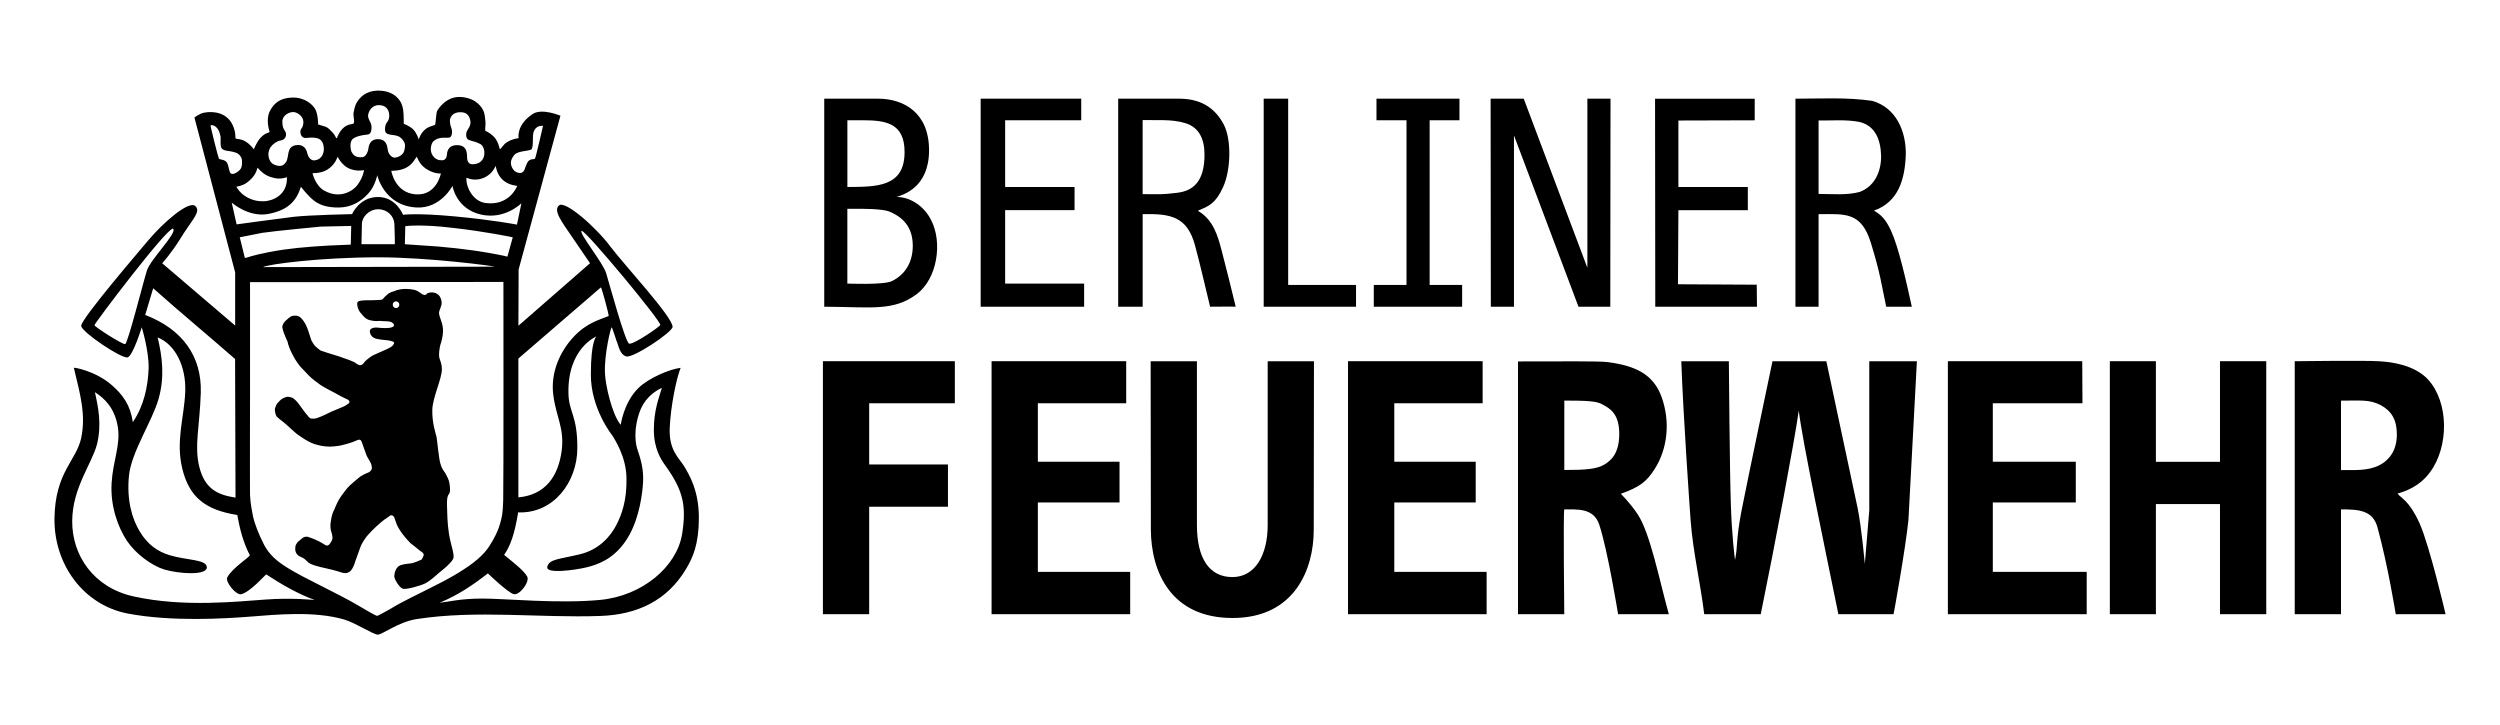 <?xml version="1.0" encoding="UTF-8"?><svg id="Ebene_1" xmlns="http://www.w3.org/2000/svg" viewBox="0 0 689.33 200"><defs><style>.cls-1{fill-rule:evenodd;}</style></defs><g id="g2987"><g id="g2989"><g id="g2991"><path id="path2993" class="cls-1" d="M43.47,93.04c4.91,1.96,7.85,8.04,7.61,14.91-.25,6.99-2.7,13.62-.8,21.35,1.9,7.61,6.13,11.29,15.15,12.7.67,3.8,1.66,7.67,3.44,11.04.18.49-4.66,3.37-6.2,6.14-.67,1.16,2.39,5.03,3.87,4.66,2.58-.67,6.75-5.52,6.87-5.46,4.23,2.76,8.65,5.34,13.37,7.06,0,0-6.38-.68-13.68-.12-7.24.49-22.45,2.21-36.2-.86-11.04-2.39-17.06-11.29-16.99-20.8.06-9.26,5.52-15.89,6.87-21.29,1.29-5.4.31-10.12-.61-14.23,2.64,1.66,5.46,4.36,6.32,9.57.8,5.03-1.35,9.26-1.72,15.52-.37,6.5,1.84,12.27,4.23,15.89,2.39,3.56,6.75,6.81,10.31,7.91,3.93,1.17,11.6,1.72,11.72-.55.06-2.27-5.46-1.96-10.18-3.37-3.5-1.04-6.2-3.07-8.28-6.5-2.15-3.5-3.68-8.71-3.01-15.46.67-6.56,6.44-15.03,8.16-21.17,1.72-5.95,1.04-11.6-.25-16.93h0ZM164.45,92.79s-1.53.98-1.53,10.43c-.06,9.45,5.89,16.81,5.89,16.81.67,1.1,3.87,5.89,3.93,11.84.12,5.95-1.23,9.88-2.82,12.94-1.53,2.94-4.6,6.75-10.12,8.04-5.58,1.35-8.4,1.29-8.9,3.44-.49,2.02,7.55.92,10.67.18,3.19-.74,7.48-2.27,10.86-7.18,3.37-4.85,4.42-11.23,4.79-15.03.37-3.8-.12-6.38-1.35-10-1.29-3.62-.55-8.34.86-11.6,1.47-3.25,4.11-4.97,5.77-5.71-.86,2.88-2.21,6.26-2.21,11.53s1.96,8.22,3.25,10c4.85,6.75,5.77,11.04,4.54,18.77-1.47,9.02-10.98,17.06-22.58,18.16-11.47,1.1-26.32-.37-32.39-.37s-9.2.86-11.9,1.16c5.03-2.09,8.96-4.72,13.31-8.1,0,0,5.34,5.15,7.06,5.7,1.6.55,4.54-3.37,3.8-4.79-.86-1.6-3.44-3.62-6.38-6.01,1.66-2.39,2.88-5.58,3.87-11.72,9.82.37,16.26-8.4,16.32-17.61.06-9.14-2.33-9.88-2.45-15.15-.31-12.52,7.73-15.77,7.73-15.77h0ZM110.09,84.02c0,1.23-1.78,1.23-1.78,0s1.78-1.23,1.78,0ZM42.24,79.48c7.42,6.63,15.09,12.94,22.58,19.51l.12,38.22c-5.34-.8-8.53-2.7-10-8.53-1.41-5.89.12-10.8.43-20.49.25-9.82-4.91-17.36-15.34-21.35l2.21-7.36ZM109.11,80.15c-2.09.61-1.84.74-2.58,1.29-.67.55-.86,1.04-1.23,1.17-.31.12-1.47.12-2.76.18-1.23,0-3.19-.06-3.8.37-.61.37,0,2.33.61,3.01.61.67,1.29,1.84,2.76,2.15,1.53.37,2.21.12,2.94.18.74.12,2.02,0,2.7.25.8.31,1.35,1.1.37,1.47-1.04.37-2.82.25-3.93.12-1.1-.12-2.39.18-2.21,1.17.18.98.74,1.72,2.09,1.96,1.29.31,2.82.25,3.8.55.98.25.98.55.43,1.23-.61.74-2.64,1.41-3.62,1.9-.98.43-1.53.68-1.9.86-.37.18-.55.37-.98.67-.37.25-.92.74-1.17.98-.31.43-.74,1.04-1.29,1.04-.43.06-1.35-.61-1.47-.74-.67-.37-2.45-1.04-4.48-1.72-2.02-.61-4.6-1.41-5.03-1.6-.37-.25-1.23-.98-1.53-1.29-.25-.25-.86-1.29-.86-1.29-.25-.43-.31-.92-1.04-3.07-.74-2.09-1.78-3.37-2.52-3.74-.74-.37-1.47-.18-1.9-.12-.43.12-1.29.86-1.66,1.23s-.74.67-.98,1.53,1.41,4.29,1.41,4.29c.43,2.15,1.9,4.54,2.15,4.97.18.37.86,1.29,1.35,1.9.55.61,1.41,1.47,2.27,2.39.86.92,2.21,1.9,3.31,2.7,1.1.74,3.99,2.21,3.99,2.21,2.21,1.29,3.62,1.84,3.68,1.9.06.12.31.31.31.43.06.12,0,.24-.06.43-.06.12-.55.37-1.04.74-.49.31-2.33.98-3.74,1.6-1.41.67-2.21,1.1-3.01,1.41-.74.31-1.41.55-1.72.55-.25,0-.92.06-1.17-.06-.31-.06-.8-.8-.8-.8-.43-.37-1.72-2.27-2.21-2.88-.43-.67-1.35-1.66-1.9-1.96-.55-.25-1.17-.31-1.47-.31s-.86.31-1.23.43c-.31.18-.67.43-.98.8-.31.31-.74.8-.86,1.11-.12.31-.37.92-.37,1.16s.06.86.31,1.6c.25.67,1.96,1.72,2.82,2.52.86.8,2.21,2.03,2.94,2.64.74.55,1.47.98,2.09,1.41.55.37,1.29.74,1.78.98.49.25,1.1.43,1.53.55.37.06.67.18,1.23.31.55.12,1.78.24,2.45.24s1.84-.12,2.58-.24c.8-.12,2.7-.68,2.7-.68,1.47-.43,2.45-.98,2.64-.98s.37-.06.61.12.61,1.41.61,1.41c.31.74.74,2.21,1.04,2.88.31.67,1.17,1.9,1.29,2.45.12.55.18.98.12,1.16-.06.25-.25.43-.43.67-.25.25-.67.43-1.04.55s-.98.49-1.72.92c-.67.49-1.9,1.6-2.82,2.39-.92.86-1.9,2.27-2.45,3.01-.55.8-.86,1.35-1.1,1.9-.31.55-.55,1.29-.8,1.84-.31.49-.61,1.41-.74,2.02-.06.61-.37,1.66-.31,2.7.06.98.25,1.41.37,1.78.12.43.25,1.1.18,1.53-.06.43-.49,1.04-.67,1.29-.18.31-.61.67-.98.55-.37-.12-.98-.61-2.21-1.23s-2.33-.98-2.7-1.1c-.31-.18-.98-.12-1.23,0-.31.06-.86.61-1.17.86-.31.25-.74.55-.86.86-.12.31-.43.31-.43,1.53,0,1.1.55,1.6.92,1.9.37.25.92.43,1.35.67.43.18,1.1,1.17,1.9,1.53.8.43,2.39.8,2.82.92.37.12,1.84.37,3.44.8,1.66.37,2.94,1.1,3.87.8.98-.24,1.41-1.1,1.72-1.72.31-.61.55-1.66.92-2.52.37-.92.74-2.21,1.1-3.07s.92-1.72,1.35-2.33c.43-.61,1.1-1.29,1.72-1.96s1.9-1.78,2.45-2.27c.55-.49,1.47-1.17,1.72-1.29.18-.06.86-.74,1.17-.74.37,0,.55.18.74.43.18.18.37.98.67,1.78.31.86.86,1.78,1.66,2.88.8,1.1,2.21,2.58,2.21,2.58,0,0,2.45,1.9,2.7,2.15.31.25.8.43.98.92.12.43-.55,1.47-.55,1.47,0,0-1.53.74-2.52.98-.98.24-1.96.12-3.37.61-1.35.55-1.66,2.33-1.66,3.07s1.35,3.01,2.27,3.37c.86.37,4.85-.74,6.32-1.47,1.47-.8,2.94-2.21,4.11-3.19,1.17-.92,3.13-2.58,3.56-3.62.43-1.1-.67-3.68-1.17-6.75-.49-3.13-.49-5.71-.55-7.67-.06-1.96.06-2.76.49-3.31.49-.55.37-1.84.18-3.01-.18-1.17-.67-1.84-.92-2.39-.18-.55-.98-1.17-1.47-2.7-.55-1.47-.98-6.81-1.17-7.73-.25-.92-1.23-3.86-1.17-7.36s2.58-8.41,2.64-11.23c0-1.84-.61-2.58-.74-3.43-.12-.8.06-2.33.31-3.31.31-.92.67-2.21.74-3.56.06-1.29-.18-2.15-.49-3.07-.31-.92-.61-1.66-.61-2.33.06-.67.74-1.72.74-2.7-.06-.98-.43-1.66-.74-2.02-.37-.37-.74-.61-1.29-.74-.55-.18-1.29-.06-1.72.06-.43.12-.31.61-1.1.55-.74-.12-1.29-1.04-2.7-1.41-1.47-.31-3.19-.43-5.15.18h0ZM165.68,79.23c.25.12,2.27,7.67,2.15,7.91-2.52,1.04-6.07,1.84-9.75,5.83-3.68,3.99-6.32,9.75-5.52,15.95.8,6.13,3.07,9.08,2.33,15.21-.92,7.24-4.54,12.33-11.96,13.01v-38.28l22.76-19.63ZM138.81,77.76s.06,56.56-.06,60.18c-.12,3.62-.31,4.48-.86,6.44-.55,1.96-1.47,3.87-2.88,6.07-1.04,1.66-2.94,3.86-7.06,6.5-4.11,2.7-7.61,4.29-9.63,5.34-2.02.98-8.22,4.11-9.2,4.72-1.04.67-4.91,2.82-5.15,2.82s-3.5-1.84-5.64-3.13c-2.15-1.29-6.63-3.56-10.86-5.71-2.15-1.1-5.83-2.88-8.96-4.91-3.25-2.09-4.85-4.11-5.95-6.38-1.17-2.27-2.39-5.46-2.76-7.12-.31-1.72-.74-3.56-.86-6.13-.06-2.58,0-26.63,0-26.63v-32.02l69.88-.06ZM104.33,70.95c13.99,0,32.33,2.45,31.96,2.58l-63.74.12c1.29-.8,15.95-2.7,31.78-2.7ZM160.4,63.65c1.29.06,21.96,24.97,21.66,25.95-.12.49-7.48,5.52-8.59,5.15-1.04-.31-5.46-16.5-6.32-19.39s-7.48-10.98-6.81-11.66q0-.06.06-.06ZM47.7,63.04s0,.06.06.06c1.1,1.17-6.32,8.47-7.24,11.47-.98,3.01-5.28,20.18-6.01,20.31-.8.12-8.34-4.72-8.47-5.21-.06-.43,19.94-26.87,21.66-26.63ZM96.84,62.3l-.12,5.15-5.95.25c-6.5.37-11.29.8-16.44,1.78-5.34,1.04-6.13,1.6-6.81,1.66l-1.41-5.71,6.2-1.23c3.19-.49,16.13-1.72,16.13-1.72l8.4-.18ZM115.06,62.18c2.21,0,5.52.12,9.94.67,8.77.98,16.44,2.58,16.38,2.58l-1.47,5.34c-.61-.12,0-.12-5.46-1.1-4.91-.86-12.39-1.72-18.34-2.02l-4.48-.31.12-4.97s1.1-.18,3.31-.18ZM104.27,57.7c2.52,0,4.36,1.84,4.48,4.05s.12,5.58.12,5.58h-9.2l.12-5.58c0-1.9,1.96-4.05,4.48-4.05h0ZM104.02,48.31s1.84,8.4,10.8,8.9c6.69.37,9.94-5.95,9.94-5.95,0,0,.98,6.38,7.91,7.91,6.56,1.47,11.1-3.13,11.1-3.13l-1.23,5.89s-6.63-1.29-17.24-2.27c-10.49-.98-14.17-.43-14.17-.43,0,0-1.9-4.97-6.99-4.91-5.09.06-7.06,4.72-7.06,4.72,0,0-11.9.25-16.07.74-4.11.49-15.77,2.09-15.77,2.09l-1.35-6.01s4.66,4.17,10.12,3.13c5.34-1.04,7.67-3.44,8.96-7.48,0,0,1.84,2.39,3.37,3.62,1.53,1.29,3.68,2.15,7.18,2.09s6.07-1.72,8.04-3.87c1.9-2.09,2.45-5.03,2.45-5.03h0ZM71.01,46.23c.98,1.17,2.21,2.15,3.62,2.58,1.35.43,2.58.67,4.48.06.18,3.74-2.33,5.95-5.28,6.5-2.82.55-6.75-.55-8.65-3.87,1.53-.31,2.58-.74,3.68-1.78,1.1-.98,1.78-2.02,2.15-3.5h0ZM136.66,45.74c.61,3.25,2.52,5.09,5.95,5.52,0,0-2.02,5.58-8.71,4.72-3.68-.49-5.52-4.72-5.28-6.99,2.88,1.35,6.63.06,8.04-3.25ZM114.88,43.22c.18,0,.55,1.96,2.58,3.31,2.33,1.53,4.11,1.29,4.11,1.29,0,0-1.17,6.2-6.93,5.77-5.83-.43-6.75-6.5-6.75-6.5,0,0,2.39.12,4.23-.92,1.84-.98,2.64-2.94,2.76-2.94h0ZM93.16,43.22c.12.61,1.35,2.27,2.64,3.01,1.35.74,3.07.98,4.6.67-.37,1.84-.98,2.88-1.84,4.11s-4.48,4.17-9.2,1.53c-2.45-1.41-3.19-4.79-3.19-4.79,0,0,2.45.06,3.99-.92,2.45-1.47,2.82-3.62,3.01-3.62h0ZM149.42,34.69h.31s-1.96,8.65-2.21,9.02c-.31.37-.92-.06-1.72.61-.55.43-1.17,2.45-1.17,2.45,0,0-.37,1.04-1.41.92-1.47-.12-2.15-1.41-2.33-2.45-.18-1.1.67-2.27.98-2.58.98-1.1,4.05-.98,4.66-1.47.61-.61.25-3.56.55-4.6.43-1.66,1.72-1.9,2.33-1.9ZM58.32,34.51c.37,0,.98.12,1.53.8.74.92.86,1.96.98,2.45.06,2.58-.43,3.56,2.09,3.87.74.06,2.15.37,2.7.74.61.43,1.04,1.17,1.1,1.78,0,.55.06,1.23-.12,1.84-.12.43-.31.74-.8,1.17-.43.37-1.53,1.1-2.15.67-.55-.43-.55-2.33-1.17-3.13-.74-.86-1.9-.55-2.15-1.04-.25-.55-2.39-9.08-2.27-9.08,0-.06.12-.06.25-.06h0ZM126.84,30.95c1.72-.06,2.45.8,2.76,1.96.37,1.23-.12,2.09-.55,2.7-.49.67-.67,1.53-.37,2.39.31.92,1.9.67,3.87,1.78,1.04.61,1.41,2.94.49,4.23-.55.74-1.17,1.17-2.58,1.29-.25,0-1.53.12-1.66-1.66-.06-.86.25-3.56-2.64-3.62-2.88-.06-2.88,2.21-2.94,2.7-.12,1.29-.92,1.53-1.53,1.47-.61,0-1.9-.18-2.64-1.78-.67-1.6.12-3.13.37-3.37,1.72-1.66,3.99-.8,4.66-1.17.55-.31.74-1.6.37-2.58-.37-.92-.55-2.09-.25-2.76.25-.61.86-1.53,2.64-1.6h0ZM80.83,30.89c1.17,0,2.82,1.23,2.82,2.7s-.61,1.84-.74,2.21c-.18.37-.06,1.17.12,1.47.18.37.37.55.86.74.55.12,1.29-.12,2.45-.06,1.23.06,1.78.31,2.21.8.43.55.67.98.74,2.15.06,1.29-.49,2.15-.74,2.39-.25.31-.49.49-.74.61-.31.18-.8.31-1.04.31-.25.06-.86,0-1.29-.49-.49-.49-.61-1.04-.74-1.41-.12-.43-.43-2.33-2.58-2.33-2.09.06-2.39,1.23-2.64,2.21,0,0-.25,1.84-.55,2.33-.37.55-.74,1.04-1.35,1.17-.55.18-1.66-.06-2.15-.37-.55-.25-.86-.67-1.1-1.17-.25-.43-.37-1.17-.37-1.72.06-.55.25-1.41.61-1.84.55-.8,1.6-1.66,2.94-1.9,1.29-.25,1.6-1.6,1.1-2.45-.49-.86-.74-.92-.8-2.64-.06-1.72,1.78-2.7,2.94-2.7h0ZM104.51,28.99c1.96,0,2.82,1.35,2.82,2.88s-.74,1.78-.98,2.52c-.25.67-.37,1.96.25,2.39,1.04.67,2.82.18,3.99,1.29,1.35,1.35,1.17,2.02.92,3.37-.31,1.29-1.6,1.9-2.58,2.02-.98.06-1.72-.98-1.96-1.84-.18-.86-.12-3.25-2.76-3.25s-2.58,2.58-2.7,3.01c-.06.25-.49,1.84-1.6,1.96-2.02.18-2.58-.74-3.01-1.53-.18-.49-.49-1.9,0-3.01.43-1.04,2.64-1.53,4.54-1.72,1.17-.12,1.1-2.21.86-2.94-.31-.8-.86-1.47-.8-2.39.12-1.04,1.04-2.82,3.01-2.76ZM104.02,25c-4.23.12-5.71,3.31-5.95,3.87-.25.61-.49,1.6-.61,2.39-.06.8.37,2.45.06,2.76-.25.31-1.47.06-2.76,1.17-1.41,1.23-1.78,2.94-1.96,2.94s-.37-.86-1.1-1.6-1.23-1.35-1.96-1.6l-2.02-.61s0-2.64-.74-4.11c-.74-1.41-2.94-3.37-6.32-3.31-3.31.06-5.09,1.47-6.26,3.74-1.17,2.33-.18,5.34-.06,5.71-.12.31-1.1.18-2.39,1.53-1.17,1.17-1.96,3.31-1.96,3.31,0,0-.86-1.35-2.45-2.27-1.47-.8-2.27-.43-2.58-.8-.18-.12.25-1.47-.92-3.87-1.6-3.13-5.03-3.68-7.73-3.19-1.35.25-2.7,1.35-2.7,1.35l11.23,42.7v14.66l-20.12-17.18s2.52-2.76,4.91-6.63c3.37-5.52,5.89-7.55,4.23-9.14-1.78-1.6-8.83,4.48-13.13,9.63-1.6,1.96-18.59,21.66-18.34,23.44.25,1.78,11.23,9.14,12.82,8.65,1.47-.49,3.87-8.28,3.87-8.28,0,0,2.02,6.44,1.9,11.35-.18,4.91-1.29,10.31-4.36,14.78-.67-4.66-2.7-7.48-5.77-10.18-4.48-3.93-10.55-4.97-10.49-4.79,1.96,8.04,3.31,13.13,2.02,19.39-1.35,6.26-7.18,9.39-7.36,22.09-.18,12.64,7.91,23.87,20.12,26.26,12.15,2.33,26.93,1.41,33.93.86,7.06-.55,17.55-1.6,25.83.8,3.25.98,8.04,4.17,9.26,4.17,1.29,0,5.64-3.5,10.74-4.29,8.34-1.29,16.81-1.35,25.28-1.17s16.93.61,25.4.31c10.18-.37,18.4-4.23,23.62-13.01,1.78-3.01,3.5-6.63,3.5-14.11s-2.7-11.9-4.11-14.23c-1.41-2.27-4.17-4.36-3.93-10.43.25-6.01,1.84-13.74,3.01-16.63-2.82.31-8.71,2.7-11.66,5.58-4.05,3.99-4.85,10.12-4.85,10.12-2.39-2.7-4.29-11.17-4.36-14.36-.18-5.46,1.66-12.52,1.84-12.52s1.35,3.74,1.35,3.74c.55,1.1.8,3.74,2.7,4.29,1.84.55,12.76-6.69,12.76-8.16-.06-2.82-12.94-16.63-17.06-22.02-3.99-5.4-12.52-12.88-14.23-11.47-1.72,1.41.8,4.6,3.5,8.59l5.03,7.36-19.75,17.24.06-15.52,11.53-42.39s-5.15-2.21-7.73-.43c-4.54,3.07-3.8,6.63-3.8,6.63,0,0-1.41.06-3.01.98-1.29.67-1.72,1.96-2.15,2.02-.12,0-.25-1.53-1.23-2.88-.67-.98-2.33-2.09-2.76-2.09-.18-.67.12-1.9,0-2.7-.12-.86-.18-2.15-.55-2.88-.31-.67-1.66-3.37-5.95-3.8-4.23-.43-6.56,3.31-6.87,3.93-.18.37-.37,3.44-.49,3.68-.18.25-1.53.37-2.58,1.17-1.6,1.23-1.9,2.94-1.96,2.88,0,0-.55-1.84-1.6-2.82-1.1-.98-2.52-1.47-2.52-1.47,0,0,0-2.52-.12-3.37-.06-.86-.31-1.72-.55-2.27-.25-.49-1.6-3.44-6.26-3.5h-.37Z"/><g id="g2995"><path id="path2997" class="cls-1" d="M441.57,111.38c2.45,1.23,4.91,2.76,4.91,8.28s-2.39,7.36-4.05,8.4c-2.09,1.29-5.21,1.53-11.1,1.53v-19.14c6.26,0,8.77.18,10.25.92ZM656.41,111.69c3.07,1.66,4.48,4.11,4.48,8.1s-1.72,6.87-4.79,8.47c-3.13,1.6-6.75,1.35-10.61,1.35v-19.14c5.4,0,7.85-.37,10.92,1.23h0ZM632.73,99.6v69.75h12.76v-28.9c4.97,0,8.77.25,10.06,4.97,2.94,10.74,5.03,23.93,5.03,23.93h13.74s-4.36-18.77-7.18-25.09c-2.88-6.32-5.09-6.87-6.07-8.16,1.84-.55,5.95-1.78,8.96-5.89,5.21-6.99,5.28-19.2-.55-25.58-3.68-3.93-9.82-4.85-13.68-5.03-3.87-.25-23.07,0-23.07,0ZM581.75,99.6v69.75h12.7v-30.37h17.67v30.37h12.76v-69.75h-12.76v27.73h-17.67v-27.73h-12.7ZM537.09,99.6v69.75h38.28v-11.66h-25.89v-19.14h22.88v-11.23h-22.88v-16.13h24.72l-.06-11.6h-37.06ZM463.59,99.6c.49,14.42,2.39,41.6,2.58,44.05.67,8.65,2.7,17.12,3.74,25.71h15.58c3.93-19.2,9.26-47.42,10.49-56.13,1.04,8.65,7.06,37.12,10.92,56.13h15.21c.06-.12,3.25-17.67,4.11-26.01l2.33-43.74h-13.13v41.11l-1.23,14.78s-.92-10.37-2.02-15.58l-8.59-40.31h-14.85s-6.99,33.25-8.59,41.47c-1.53,8.22-.92,9.14-1.72,13.25-.06.12-.92-6.87-1.17-15.21-.31-8.34-.55-39.51-.55-39.51h-13.13ZM418.56,169.36h12.76s-.31-28.1,0-28.9c3.56,0,8.1-.43,9.63,4.17,2.33,6.93,5.21,24.72,5.21,24.72h13.99c-2.64-9.45-5.09-22.21-8.59-27.55-2.27-3.37-4.66-5.64-4.66-5.64,5.28-1.9,7.06-3.31,9.33-6.81,3.5-5.46,4.48-13.01,1.84-20.12-2.27-6.01-7.12-8.4-14.79-9.39-2.52-.31-12.52-.18-24.72-.18v69.69ZM371.69,99.6v69.75h38.22v-11.66h-25.46v-19.14h22.45v-11.23h-22.45v-16.13h24.36v-11.6h-37.12ZM317.27,99.6l.06,46.44c.06,11.72,5.58,24.36,22.52,24.36s22.39-13.19,22.39-24.29l.06-46.5h-12.76v45.15c0,8.34-3.5,14.42-9.82,14.36-6.32-.06-9.69-5.21-9.69-14.36v-45.15h-12.76ZM273.41,99.6v69.75h38.22v-11.66h-25.46v-19.14h22.52v-11.23h-22.52v-16.13h24.36v-11.6h-37.12ZM226.9,99.6v69.75h12.76v-29.63h21.72v-11.66h-21.72v-16.87h23.62v-11.6h-36.38Z"/><path id="path2999" class="cls-1" d="M235.06,57.58c2.7-.06,8.34,0,10.12.74,4.36,1.78,6.5,4.85,6.5,9.45s-2.15,7.98-5.77,9.75c-2.33,1.1-12.27.67-12.27.67v-20.61h1.41ZM512.55,33.59c4.6.98,6.01,5.09,6.13,9.33.06,4.23-1.66,8.4-5.89,10-3.62.98-7.61.55-11.35.55v-20.25c3.68.06,7.42-.31,11.1.37ZM237.95,33.16c6.32,0,11.47.8,11.47,8.77,0,9.75-7.85,9.57-15.77,9.63v-18.4h4.29ZM315.06,33.1c3.99.12,8.04-.31,11.78.86,3.68,1.1,5.28,4.23,5.28,8.65,0,7.18-2.88,10-7.55,10.55-4.6.55-4.36.37-9.51.37v-20.43ZM495.06,27.21v57.36h6.38v-25.52c7.18,0,11.72-.8,14.42,7.91,2.7,8.77,2.88,11.35,4.23,17.61h7.06c-1.6-7.3-3.68-16.56-5.77-21.04-1.47-3.13-2.7-4.29-4.66-5.46,6.81-2.39,8.53-8.77,8.77-15.4.12-6.44-2.64-12.94-9.2-14.85-6.99-1.04-14.17-.61-21.23-.61h0ZM456.35,27.21l.06,57.36h28.04l-.06-6.07-21.72-.12.12-20.43h19.14v-6.38h-19.14v-18.34l21.04-.06v-5.95h-27.48ZM411.01,27.21l.06,57.36h6.38v-47.24l17.79,47.24h8.77l.06-57.36h-6.38v46.63l-17.55-46.63h-9.14ZM379.54,27.21v5.95h8.28v45.4h-9.02v6.01h24.36v-6.01h-8.96v-45.4h8.22v-5.95h-22.88ZM348.44,27.21v57.36h25.46v-6.01h-18.71V27.21h-6.75ZM308.32,27.21v57.36h6.75v-25.52c7.79-.18,12.33.67,14.48,8.77,1.47,5.52,2.76,11.17,4.11,16.75,0,0,7.06-.06,7.06,0-.74-3.13-2.88-11.78-3.93-15.71s-2.27-8.22-6.38-10.67l-.06-.12c3.01-1.23,4.85-1.96,6.93-6.56,2.09-4.6,2.33-12.94.18-17.12-2.15-4.11-5.77-7.18-12.33-7.18h-16.81ZM270.4,27.21v57.36h28.53v-6.38h-21.78v-20.25h19.14v-6.38h-19.14v-18.4h20.98v-5.95h-27.73ZM227.27,27.21v57.36c12.82.06,19.02,1.35,25.46-3.44,5.71-4.23,7.24-14.29,3.99-20.49-2.02-3.99-5.95-6.38-9.51-6.32,1.72-.61,8.96-2.52,8.96-12.88s-6.93-14.23-14.11-14.23h-14.79Z"/></g></g></g></g></svg>